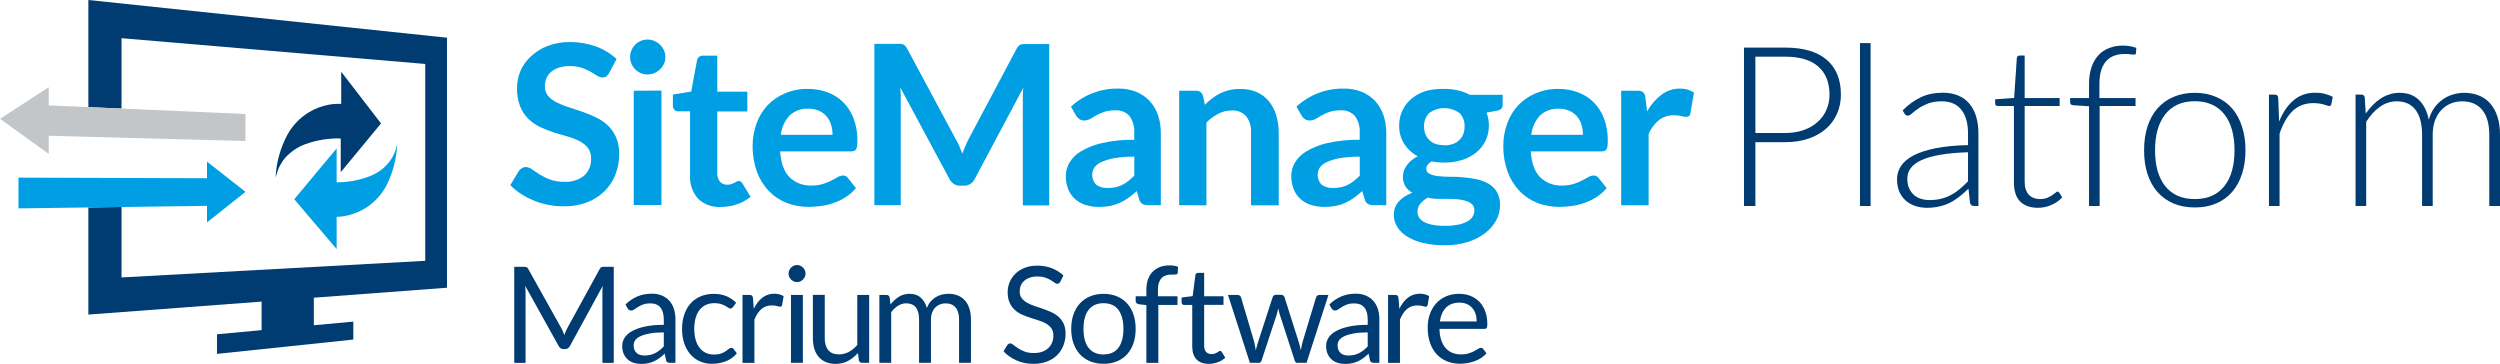 <svg width="632" height="92" viewBox="0 0 632 92" fill="none" xmlns="http://www.w3.org/2000/svg">
<path d="M443.762 35.946V52.078H440.88V12.03H451.194C455.885 12.03 459.418 13.058 461.792 15.115C464.184 17.172 465.38 20.106 465.38 23.917C465.38 25.672 465.051 27.285 464.391 28.757C463.751 30.229 462.818 31.502 461.594 32.578C460.369 33.634 458.881 34.465 457.129 35.069C455.377 35.653 453.399 35.946 451.194 35.946H443.762ZM443.762 33.625H451.194C452.965 33.625 454.548 33.38 455.942 32.889C457.336 32.399 458.514 31.719 459.474 30.851C460.454 29.983 461.198 28.965 461.707 27.795C462.234 26.606 462.498 25.314 462.498 23.917C462.498 20.842 461.547 18.474 459.644 16.813C457.76 15.153 454.943 14.323 451.194 14.323H443.762V33.625Z" fill="#003B71"/>
<path d="M472.883 10.898V52.078H470.199V10.898H472.883Z" fill="#003B71"/>
<path d="M499.068 52.078C498.503 52.078 498.155 51.814 498.023 51.286L497.627 47.691C496.855 48.446 496.082 49.126 495.31 49.729C494.556 50.333 493.765 50.843 492.936 51.258C492.107 51.673 491.212 51.984 490.252 52.192C489.291 52.418 488.236 52.531 487.087 52.531C486.126 52.531 485.193 52.39 484.289 52.107C483.385 51.824 482.584 51.39 481.887 50.805C481.19 50.22 480.625 49.474 480.191 48.569C479.777 47.644 479.57 46.541 479.57 45.257C479.57 44.069 479.909 42.965 480.587 41.946C481.265 40.927 482.32 40.04 483.752 39.286C485.203 38.531 487.058 37.927 489.319 37.474C491.599 37.021 494.33 36.757 497.514 36.682V33.738C497.514 31.134 496.949 29.134 495.819 27.738C494.707 26.323 493.049 25.615 490.845 25.615C489.489 25.615 488.33 25.804 487.369 26.181C486.427 26.559 485.626 26.974 484.967 27.427C484.308 27.88 483.771 28.295 483.356 28.672C482.942 29.049 482.593 29.238 482.311 29.238C481.934 29.238 481.651 29.068 481.463 28.729L480.983 27.908C482.452 26.436 483.997 25.323 485.617 24.568C487.237 23.813 489.074 23.436 491.128 23.436C492.635 23.436 493.953 23.681 495.084 24.172C496.214 24.644 497.147 25.332 497.881 26.238C498.635 27.125 499.2 28.21 499.577 29.493C499.954 30.757 500.142 32.172 500.142 33.738V52.078H499.068ZM487.765 50.578C488.857 50.578 489.856 50.465 490.76 50.239C491.683 49.993 492.531 49.663 493.304 49.248C494.095 48.814 494.829 48.305 495.508 47.72C496.186 47.135 496.855 46.503 497.514 45.824V38.493C494.839 38.569 492.531 38.776 490.591 39.116C488.669 39.437 487.077 39.88 485.815 40.446C484.571 41.012 483.648 41.691 483.045 42.484C482.461 43.257 482.169 44.144 482.169 45.144C482.169 46.088 482.32 46.908 482.622 47.606C482.942 48.286 483.356 48.852 483.865 49.305C484.374 49.739 484.967 50.059 485.645 50.267C486.324 50.474 487.03 50.578 487.765 50.578Z" fill="#003B71"/>
<path d="M515.166 52.531C513.264 52.531 511.775 52.003 510.701 50.946C509.646 49.89 509.119 48.258 509.119 46.05V26.804H505.078C504.871 26.804 504.701 26.747 504.569 26.634C504.437 26.521 504.371 26.361 504.371 26.153V25.106L509.175 24.766L509.854 14.691C509.872 14.521 509.938 14.37 510.051 14.238C510.183 14.106 510.353 14.04 510.56 14.04H511.832V24.795H520.677V26.804H511.832V45.908C511.832 46.682 511.926 47.352 512.114 47.918C512.322 48.465 512.595 48.918 512.934 49.276C513.292 49.635 513.706 49.899 514.177 50.069C514.648 50.239 515.157 50.324 515.703 50.324C516.381 50.324 516.965 50.229 517.455 50.041C517.945 49.833 518.369 49.616 518.727 49.39C519.085 49.144 519.377 48.927 519.603 48.739C519.829 48.531 520.008 48.427 520.14 48.427C520.291 48.427 520.441 48.522 520.592 48.71L521.327 49.899C520.611 50.691 519.697 51.333 518.586 51.824C517.493 52.295 516.353 52.531 515.166 52.531Z" fill="#003B71"/>
<path d="M528.106 52.078V26.861L524.15 26.606C523.603 26.568 523.33 26.332 523.33 25.898V24.795H528.106V21.228C528.106 19.625 528.313 18.219 528.728 17.011C529.142 15.785 529.726 14.766 530.48 13.955C531.233 13.143 532.137 12.54 533.192 12.143C534.266 11.728 535.444 11.521 536.725 11.521C537.309 11.521 537.893 11.577 538.477 11.69C539.08 11.785 539.607 11.926 540.059 12.115L539.975 13.417C539.956 13.681 539.777 13.813 539.438 13.813C539.212 13.813 538.901 13.785 538.505 13.728C538.128 13.672 537.657 13.643 537.092 13.643C536.169 13.643 535.312 13.785 534.521 14.068C533.748 14.332 533.079 14.766 532.514 15.37C531.949 15.974 531.506 16.766 531.186 17.747C530.885 18.709 530.734 19.898 530.734 21.313V24.795H539.862V26.804H530.79V52.078H528.106Z" fill="#003B71"/>
<path d="M554.854 23.464C556.87 23.464 558.669 23.813 560.251 24.512C561.853 25.191 563.2 26.163 564.292 27.427C565.385 28.691 566.214 30.219 566.779 32.012C567.363 33.785 567.655 35.776 567.655 37.984C567.655 40.191 567.363 42.182 566.779 43.956C566.214 45.729 565.385 47.248 564.292 48.512C563.2 49.776 561.853 50.748 560.251 51.427C558.669 52.107 556.87 52.446 554.854 52.446C552.838 52.446 551.03 52.107 549.428 51.427C547.846 50.748 546.499 49.776 545.387 48.512C544.294 47.248 543.456 45.729 542.872 43.956C542.307 42.182 542.024 40.191 542.024 37.984C542.024 35.776 542.307 33.785 542.872 32.012C543.456 30.219 544.294 28.691 545.387 27.427C546.499 26.163 547.846 25.191 549.428 24.512C551.03 23.813 552.838 23.464 554.854 23.464ZM554.854 50.324C556.531 50.324 557.991 50.041 559.234 49.474C560.496 48.89 561.542 48.059 562.371 46.984C563.219 45.908 563.85 44.616 564.264 43.106C564.679 41.578 564.886 39.87 564.886 37.984C564.886 36.116 564.679 34.417 564.264 32.889C563.85 31.361 563.219 30.059 562.371 28.983C561.542 27.889 560.496 27.049 559.234 26.464C557.991 25.88 556.531 25.587 554.854 25.587C553.177 25.587 551.708 25.88 550.446 26.464C549.202 27.049 548.157 27.889 547.309 28.983C546.48 30.059 545.849 31.361 545.415 32.889C545.001 34.417 544.794 36.116 544.794 37.984C544.794 39.87 545.001 41.578 545.415 43.106C545.849 44.616 546.48 45.908 547.309 46.984C548.157 48.059 549.202 48.89 550.446 49.474C551.708 50.041 553.177 50.324 554.854 50.324Z" fill="#003B71"/>
<path d="M573.591 52.078V23.917H575.003C575.324 23.917 575.55 23.983 575.682 24.115C575.832 24.247 575.917 24.474 575.936 24.795L576.162 30.738C577.066 28.455 578.272 26.672 579.779 25.389C581.286 24.087 583.142 23.436 585.346 23.436C586.194 23.436 586.976 23.53 587.692 23.719C588.408 23.889 589.086 24.144 589.726 24.483L589.359 26.351C589.303 26.653 589.114 26.804 588.794 26.804C588.681 26.804 588.521 26.766 588.314 26.691C588.106 26.615 587.843 26.53 587.522 26.436C587.221 26.342 586.844 26.257 586.392 26.181C585.94 26.106 585.422 26.068 584.838 26.068C582.709 26.068 580.957 26.729 579.581 28.049C578.225 29.37 577.123 31.276 576.275 33.767V52.078H573.591Z" fill="#003B71"/>
<path d="M595.489 52.078V23.917H596.959C597.448 23.917 597.731 24.153 597.806 24.625L598.061 28.7C598.607 27.927 599.191 27.219 599.813 26.578C600.434 25.936 601.094 25.389 601.791 24.936C602.507 24.464 603.26 24.106 604.052 23.861C604.862 23.596 605.709 23.464 606.595 23.464C608.648 23.464 610.287 24.068 611.512 25.276C612.737 26.464 613.565 28.125 613.999 30.257C614.338 29.087 614.809 28.078 615.412 27.229C616.033 26.38 616.74 25.681 617.531 25.134C618.322 24.568 619.18 24.153 620.103 23.889C621.045 23.606 622.006 23.464 622.985 23.464C624.379 23.464 625.632 23.7 626.744 24.172C627.855 24.625 628.797 25.304 629.57 26.21C630.361 27.115 630.964 28.229 631.378 29.549C631.793 30.87 632 32.38 632 34.078V52.078H629.287V34.078C629.287 31.323 628.693 29.229 627.507 27.795C626.32 26.342 624.624 25.615 622.42 25.615C621.44 25.615 620.498 25.795 619.594 26.153C618.709 26.512 617.917 27.049 617.22 27.766C616.542 28.465 615.996 29.342 615.581 30.398C615.186 31.455 614.988 32.682 614.988 34.078V52.078H612.303V34.078C612.303 31.342 611.757 29.247 610.664 27.795C609.572 26.342 607.98 25.615 605.888 25.615C604.362 25.615 602.949 26.078 601.65 27.002C600.35 27.908 599.191 29.172 598.174 30.795V52.078H595.489Z" fill="#003B71"/>
<path d="M153.978 18.466C153.82 18.816 153.571 19.116 153.258 19.337C152.956 19.517 152.608 19.604 152.257 19.588C151.802 19.561 151.362 19.408 150.987 19.147C150.517 18.857 149.987 18.536 149.327 18.145C148.613 17.742 147.862 17.406 147.086 17.143C146.116 16.835 145.102 16.686 144.085 16.703C143.157 16.686 142.232 16.815 141.344 17.083C140.613 17.3 139.933 17.661 139.343 18.145C138.819 18.582 138.407 19.139 138.143 19.768C137.873 20.426 137.74 21.131 137.753 21.842C137.724 22.711 138.008 23.561 138.553 24.237C139.145 24.92 139.87 25.476 140.684 25.87C141.65 26.353 142.654 26.759 143.685 27.082C144.805 27.443 145.965 27.823 147.136 28.224C148.313 28.627 149.465 29.099 150.587 29.637C151.683 30.148 152.695 30.823 153.588 31.64C154.489 32.492 155.213 33.513 155.719 34.646C156.291 36.011 156.564 37.484 156.519 38.964C156.535 40.735 156.216 42.492 155.579 44.144C154.964 45.722 154.023 47.153 152.818 48.342C151.547 49.572 150.039 50.53 148.386 51.157C146.466 51.867 144.43 52.206 142.384 52.159C141.098 52.157 139.815 52.03 138.553 51.778C137.314 51.533 136.102 51.171 134.932 50.696C133.8 50.236 132.715 49.669 131.691 49.003C130.718 48.367 129.816 47.628 129 46.799L131.201 43.162C131.409 42.898 131.663 42.674 131.951 42.501C132.25 42.314 132.599 42.22 132.951 42.23C133.507 42.259 134.039 42.462 134.472 42.811C135.012 43.192 135.662 43.623 136.402 44.094C137.23 44.61 138.108 45.04 139.023 45.376C140.185 45.787 141.412 45.984 142.644 45.957C144.442 46.07 146.219 45.525 147.646 44.424C148.252 43.867 148.725 43.181 149.031 42.416C149.338 41.652 149.469 40.828 149.417 40.006C149.456 39.065 149.173 38.139 148.616 37.381C148.036 36.667 147.31 36.086 146.486 35.678C145.527 35.187 144.522 34.794 143.485 34.506C142.354 34.185 141.214 33.834 140.054 33.504C138.884 33.121 137.739 32.669 136.622 32.151C135.515 31.638 134.501 30.944 133.621 30.098C132.702 29.198 131.98 28.116 131.501 26.922C130.924 25.425 130.652 23.827 130.701 22.223C130.703 20.732 131.006 19.256 131.591 17.885C132.202 16.509 133.091 15.274 134.202 14.258C135.414 13.121 136.833 12.23 138.383 11.633C140.189 10.941 142.111 10.601 144.045 10.631C146.309 10.61 148.558 10.993 150.687 11.763C152.611 12.451 154.374 13.525 155.869 14.919L153.978 18.466Z" fill="#009FE3"/>
<path d="M168.212 14.458C168.217 15.043 168.091 15.622 167.842 16.151C167.599 16.672 167.26 17.141 166.842 17.534C166.431 17.933 165.949 18.253 165.421 18.476C164.867 18.71 164.272 18.829 163.671 18.826C163.086 18.828 162.507 18.709 161.97 18.476C161.45 18.255 160.978 17.935 160.58 17.534C160.182 17.137 159.863 16.668 159.64 16.151C159.401 15.619 159.282 15.041 159.289 14.458C159.288 13.856 159.407 13.26 159.64 12.705C159.862 12.18 160.181 11.701 160.58 11.292C160.977 10.89 161.45 10.57 161.97 10.351C162.507 10.118 163.086 9.998 163.671 10C164.272 9.998 164.867 10.117 165.421 10.351C165.949 10.574 166.431 10.893 166.842 11.292C167.265 11.693 167.605 12.173 167.842 12.705C168.091 13.256 168.217 13.854 168.212 14.458V14.458ZM167.212 22.894V51.828H160.21V22.934L167.212 22.894Z" fill="#009FE3"/>
<path d="M182.217 52.319C181.16 52.386 180.101 52.232 179.107 51.867C178.113 51.501 177.206 50.931 176.445 50.195C175.031 48.575 174.312 46.462 174.444 44.314V28.144H171.513C171.33 28.152 171.147 28.123 170.975 28.06C170.804 27.996 170.646 27.899 170.513 27.773C170.369 27.63 170.258 27.457 170.187 27.267C170.116 27.077 170.087 26.873 170.103 26.671V23.906L174.744 23.144L176.205 15.25C176.262 14.904 176.448 14.593 176.725 14.378C177.015 14.167 177.367 14.057 177.725 14.068H181.326V23.174H188.929V28.184H181.326V43.813C181.283 44.578 181.526 45.331 182.006 45.927C182.231 46.179 182.51 46.379 182.821 46.511C183.133 46.642 183.469 46.703 183.807 46.688C184.173 46.698 184.538 46.647 184.887 46.538C185.148 46.448 185.402 46.341 185.648 46.217C185.868 46.107 186.058 45.997 186.228 45.897C186.381 45.801 186.558 45.75 186.738 45.746C186.92 45.738 187.1 45.791 187.248 45.897C187.407 46.032 187.548 46.187 187.668 46.358L189.749 49.744C188.717 50.597 187.532 51.247 186.258 51.657C184.955 52.096 183.591 52.319 182.217 52.319Z" fill="#009FE3"/>
<path d="M204.223 22.473C205.93 22.456 207.625 22.752 209.225 23.345C210.728 23.895 212.094 24.767 213.226 25.9C214.369 27.075 215.251 28.478 215.817 30.017C216.464 31.802 216.78 33.69 216.747 35.588C216.754 36.026 216.731 36.465 216.677 36.9C216.648 37.188 216.563 37.467 216.427 37.722C216.315 37.912 216.142 38.06 215.937 38.142C215.684 38.234 215.416 38.279 215.147 38.273H197.221C197.431 41.278 198.221 43.422 199.612 44.815C200.343 45.52 201.209 46.068 202.158 46.427C203.108 46.785 204.12 46.946 205.134 46.899C206.118 46.919 207.1 46.787 208.045 46.508C208.782 46.279 209.498 45.987 210.185 45.636C210.796 45.316 211.326 45.025 211.786 44.765C212.191 44.52 212.653 44.386 213.126 44.374C213.38 44.37 213.631 44.428 213.856 44.544C214.069 44.66 214.251 44.825 214.387 45.025L216.387 47.56C215.642 48.443 214.768 49.21 213.796 49.834C212.856 50.437 211.849 50.928 210.796 51.297C209.764 51.662 208.698 51.921 207.614 52.068C206.574 52.217 205.525 52.294 204.473 52.299C202.56 52.318 200.66 51.978 198.872 51.297C197.17 50.636 195.634 49.61 194.37 48.291C193.044 46.902 192.021 45.25 191.369 43.442C190.599 41.294 190.226 39.022 190.269 36.74C190.27 34.838 190.609 32.952 191.269 31.169C191.87 29.486 192.806 27.942 194.02 26.631C195.251 25.337 196.736 24.314 198.381 23.625C200.227 22.836 202.217 22.444 204.223 22.473ZM204.363 27.483C203.495 27.432 202.625 27.558 201.806 27.854C200.987 28.151 200.238 28.61 199.602 29.206C198.362 30.552 197.59 32.263 197.401 34.085H210.465C210.472 33.219 210.348 32.358 210.095 31.53C209.869 30.758 209.484 30.041 208.965 29.426C208.44 28.817 207.788 28.331 207.054 28.003C206.203 27.634 205.281 27.456 204.353 27.483H204.363Z" fill="#009FE3"/>
<path d="M242.466 36.82C242.736 37.471 243.006 38.122 243.266 38.824C243.526 38.142 243.796 37.481 244.086 36.82C244.377 36.159 244.667 35.528 244.987 34.926L256.991 12.334C257.114 12.088 257.269 11.86 257.451 11.653C257.601 11.491 257.786 11.364 257.991 11.282C258.204 11.208 258.426 11.161 258.651 11.142C258.891 11.142 259.191 11.142 259.521 11.142H265.243V51.928H258.571V25.529C258.571 25.038 258.571 24.527 258.571 23.926C258.571 23.325 258.641 22.754 258.701 22.153L246.397 45.276C246.143 45.772 245.764 46.194 245.297 46.498C244.824 46.796 244.275 46.95 243.716 46.939H242.716C242.157 46.95 241.608 46.796 241.136 46.498C240.671 46.191 240.292 45.77 240.035 45.276L227.561 22.062C227.641 22.684 227.691 23.285 227.711 23.886C227.731 24.487 227.711 25.028 227.711 25.539V51.878H221.039V11.082H226.751C227.091 11.082 227.381 11.082 227.621 11.082C227.846 11.101 228.068 11.148 228.281 11.222C228.488 11.307 228.676 11.433 228.832 11.593C229.026 11.794 229.188 12.024 229.312 12.274L241.476 34.926C241.847 35.535 242.178 36.167 242.466 36.82V36.82Z" fill="#009FE3"/>
<path d="M293.503 51.868H290.382C289.849 51.894 289.317 51.791 288.831 51.567C288.618 51.434 288.433 51.259 288.289 51.052C288.144 50.846 288.043 50.612 287.991 50.365L287.371 48.311C286.688 48.93 285.97 49.509 285.22 50.045C284.538 50.536 283.807 50.956 283.04 51.297C282.274 51.64 281.472 51.896 280.649 52.058C279.719 52.235 278.774 52.319 277.828 52.309C276.682 52.322 275.541 52.157 274.447 51.818C273.465 51.517 272.558 51.012 271.786 50.335C271.031 49.655 270.439 48.812 270.055 47.87C269.624 46.781 269.413 45.616 269.435 44.444C269.447 43.31 269.743 42.198 270.295 41.208C270.988 40.018 271.973 39.025 273.156 38.323C274.805 37.331 276.602 36.611 278.478 36.189C281.184 35.57 283.956 35.284 286.731 35.337V33.634C286.852 32.089 286.419 30.551 285.51 29.296C285.059 28.811 284.504 28.433 283.888 28.191C283.272 27.948 282.61 27.846 281.949 27.893C280.994 27.869 280.041 28.001 279.128 28.284C278.433 28.513 277.763 28.812 277.128 29.176C276.578 29.506 276.057 29.797 275.597 30.067C275.122 30.328 274.588 30.463 274.047 30.458C273.614 30.469 273.189 30.339 272.836 30.087C272.501 29.85 272.221 29.542 272.016 29.186L270.746 26.962C274.007 23.942 278.309 22.304 282.749 22.393C284.297 22.368 285.834 22.65 287.271 23.225C288.545 23.744 289.692 24.533 290.632 25.539C291.571 26.558 292.286 27.763 292.733 29.076C293.226 30.527 293.469 32.051 293.453 33.584V51.868H293.503ZM279.989 47.52C280.66 47.529 281.331 47.465 281.989 47.33C282.578 47.206 283.149 47.011 283.69 46.748C284.24 46.468 284.759 46.133 285.24 45.747C285.773 45.334 286.278 44.885 286.751 44.404V39.605C285.049 39.581 283.348 39.708 281.669 39.986C280.538 40.18 279.435 40.516 278.388 40.988C277.687 41.285 277.079 41.766 276.628 42.38C276.206 43.064 276.032 43.872 276.134 44.669C276.236 45.466 276.608 46.203 277.188 46.758C278.019 47.299 278.998 47.566 279.989 47.52V47.52Z" fill="#009FE3"/>
<path d="M298.094 51.868V22.934H302.345C302.742 22.905 303.137 23.016 303.461 23.249C303.784 23.481 304.016 23.82 304.116 24.206L304.596 26.491C305.168 25.901 305.783 25.355 306.436 24.858C307.082 24.369 307.772 23.943 308.497 23.585C309.236 23.221 310.015 22.945 310.818 22.764C311.705 22.569 312.611 22.475 313.519 22.483C314.959 22.459 316.389 22.732 317.72 23.285C318.88 23.795 319.907 24.566 320.721 25.539C321.568 26.557 322.2 27.736 322.582 29.005C323.037 30.457 323.267 31.971 323.262 33.494V51.908H316.26V33.494C316.35 32.023 315.917 30.568 315.039 29.386C314.576 28.882 314.006 28.49 313.37 28.238C312.734 27.987 312.05 27.883 311.368 27.933C310.191 27.925 309.03 28.208 307.987 28.755C306.877 29.335 305.864 30.085 304.986 30.979V51.908L298.094 51.868Z" fill="#009FE3"/>
<path d="M350.501 51.868H347.38C346.847 51.894 346.315 51.791 345.829 51.567C345.616 51.434 345.431 51.259 345.287 51.052C345.143 50.846 345.041 50.612 344.989 50.365L344.369 48.311C343.686 48.93 342.968 49.509 342.218 50.045C341.536 50.536 340.806 50.956 340.038 51.297C339.272 51.64 338.47 51.896 337.647 52.058C336.717 52.235 335.772 52.319 334.826 52.309C333.68 52.322 332.54 52.157 331.445 51.818C330.463 51.517 329.557 51.012 328.784 50.335C328.029 49.655 327.437 48.812 327.053 47.87C326.622 46.781 326.411 45.616 326.433 44.444C326.445 43.31 326.741 42.198 327.294 41.208C327.987 40.018 328.971 39.025 330.154 38.323C331.803 37.331 333.6 36.611 335.476 36.189C338.182 35.57 340.954 35.284 343.729 35.337V33.634C343.85 32.089 343.417 30.551 342.508 29.296C342.057 28.811 341.503 28.433 340.886 28.191C340.27 27.948 339.608 27.846 338.947 27.893C337.992 27.869 337.039 28.001 336.126 28.284C335.431 28.513 334.761 28.812 334.126 29.176C333.576 29.506 333.055 29.797 332.595 30.067C332.12 30.328 331.587 30.463 331.045 30.458C330.612 30.469 330.187 30.339 329.834 30.087C329.499 29.85 329.219 29.542 329.014 29.186L327.744 26.962C331.005 23.942 335.307 22.304 339.748 22.393C341.295 22.368 342.832 22.65 344.269 23.225C345.543 23.744 346.69 24.533 347.63 25.539C348.569 26.558 349.284 27.763 349.731 29.076C350.224 30.527 350.467 32.051 350.451 33.584V51.868H350.501ZM336.987 47.52C337.658 47.529 338.329 47.465 338.987 47.33C339.576 47.206 340.147 47.011 340.688 46.748C341.238 46.468 341.757 46.133 342.238 45.747C342.771 45.334 343.276 44.885 343.749 44.404V39.605C342.047 39.581 340.346 39.708 338.667 39.986C337.536 40.18 336.433 40.516 335.386 40.988C334.685 41.285 334.077 41.766 333.626 42.38C333.204 43.064 333.03 43.872 333.132 44.669C333.234 45.466 333.606 46.203 334.186 46.758C335.016 47.3 335.996 47.567 336.987 47.52V47.52Z" fill="#009FE3"/>
<path d="M365.085 22.473C366.259 22.468 367.43 22.596 368.576 22.854C369.622 23.084 370.632 23.459 371.577 23.966H379.879V26.481C379.901 26.846 379.779 27.206 379.539 27.483C379.217 27.767 378.816 27.945 378.389 27.994L375.798 28.474C375.989 28.978 376.137 29.498 376.238 30.027C376.34 30.596 376.391 31.173 376.388 31.75C376.407 33.092 376.112 34.42 375.528 35.628C374.964 36.77 374.158 37.775 373.167 38.573C372.101 39.416 370.886 40.051 369.586 40.447C368.132 40.898 366.617 41.121 365.095 41.108C364.027 41.112 362.961 41.008 361.914 40.797C361.013 41.348 360.563 41.959 360.563 42.641C360.553 42.911 360.624 43.179 360.767 43.409C360.909 43.639 361.117 43.822 361.363 43.933C362.029 44.245 362.743 44.441 363.474 44.514C364.47 44.634 365.472 44.691 366.475 44.684C367.585 44.684 368.716 44.684 369.886 44.825C371.032 44.916 372.172 45.08 373.297 45.316C374.351 45.526 375.365 45.905 376.298 46.438C377.167 46.942 377.893 47.659 378.409 48.522C378.983 49.551 379.26 50.72 379.209 51.898C379.204 53.202 378.881 54.484 378.269 55.635C377.596 56.891 376.665 57.991 375.538 58.861C374.222 59.87 372.739 60.64 371.157 61.135C369.244 61.735 367.248 62.026 365.245 61.997C363.322 62.029 361.403 61.816 359.533 61.366C358.116 61.023 356.765 60.451 355.532 59.672C354.558 59.056 353.742 58.218 353.151 57.228C352.636 56.357 352.364 55.364 352.361 54.352C352.323 53.097 352.767 51.875 353.601 50.936C354.552 49.937 355.728 49.181 357.032 48.732C356.336 48.356 355.745 47.812 355.311 47.149C354.85 46.376 354.624 45.484 354.661 44.584C354.667 44.127 354.745 43.675 354.891 43.242C355.054 42.753 355.287 42.291 355.582 41.869C355.914 41.392 356.307 40.961 356.752 40.587C357.26 40.16 357.817 39.797 358.412 39.505C357.011 38.767 355.822 37.68 354.961 36.349C354.104 34.961 353.669 33.352 353.711 31.72C353.692 30.378 353.987 29.051 354.571 27.843C355.137 26.677 355.953 25.65 356.962 24.838C358.042 23.987 359.274 23.351 360.593 22.964C362.061 22.597 363.572 22.432 365.085 22.473V22.473ZM372.717 53.13C372.736 52.611 372.553 52.104 372.207 51.718C371.823 51.326 371.349 51.034 370.826 50.866C370.176 50.65 369.506 50.499 368.826 50.415C368.003 50.316 367.174 50.269 366.345 50.275H363.644C362.738 50.28 361.835 50.175 360.953 49.964C360.226 50.346 359.58 50.867 359.053 51.497C358.587 52.061 358.333 52.77 358.332 53.501C358.331 54.001 358.463 54.491 358.713 54.924C359.008 55.405 359.426 55.799 359.923 56.066C360.595 56.429 361.321 56.683 362.074 56.817C363.142 57.014 364.228 57.105 365.315 57.088C366.439 57.103 367.562 57.003 368.666 56.787C369.478 56.632 370.26 56.351 370.987 55.956C371.536 55.66 371.998 55.224 372.327 54.693C372.602 54.202 372.737 53.644 372.717 53.08V53.13ZM365.085 36.74C365.849 36.753 366.611 36.635 367.335 36.389C367.932 36.175 368.475 35.833 368.926 35.387C369.366 34.97 369.708 34.46 369.926 33.894C370.143 33.28 370.252 32.633 370.246 31.981C370.278 31.357 370.181 30.733 369.961 30.149C369.74 29.564 369.402 29.032 368.966 28.585C367.85 27.77 366.505 27.331 365.125 27.331C363.744 27.331 362.399 27.77 361.283 28.585C360.849 29.033 360.511 29.565 360.291 30.15C360.071 30.734 359.973 31.357 360.003 31.981C359.999 32.626 360.108 33.267 360.323 33.874C360.539 34.448 360.88 34.965 361.323 35.387C361.776 35.836 362.323 36.178 362.924 36.389C363.623 36.606 364.353 36.708 365.085 36.69V36.74Z" fill="#009FE3"/>
<path d="M393.925 22.473C395.631 22.456 397.326 22.752 398.926 23.345C400.43 23.895 401.795 24.767 402.928 25.9C404.07 27.075 404.953 28.478 405.519 30.017C406.166 31.802 406.481 33.69 406.449 35.588C406.456 36.026 406.432 36.465 406.379 36.9C406.35 37.188 406.265 37.467 406.129 37.722C406.016 37.912 405.844 38.06 405.639 38.142C405.385 38.234 405.117 38.278 404.848 38.273H386.973C387.183 41.278 387.973 43.422 389.363 44.815C390.094 45.52 390.96 46.068 391.91 46.427C392.859 46.785 393.872 46.946 394.885 46.899C395.87 46.919 396.852 46.787 397.796 46.508C398.533 46.279 399.249 45.987 399.937 45.636L401.547 44.765C401.952 44.519 402.414 44.384 402.888 44.374C403.142 44.368 403.393 44.427 403.618 44.544C403.832 44.662 404.016 44.827 404.158 45.025L406.159 47.56C405.413 48.443 404.54 49.21 403.568 49.834C402.628 50.437 401.621 50.928 400.567 51.297C399.536 51.662 398.47 51.921 397.386 52.068C396.345 52.218 395.296 52.295 394.245 52.299C392.332 52.318 390.432 51.978 388.643 51.297C386.942 50.636 385.405 49.61 384.142 48.291C382.815 46.902 381.793 45.251 381.141 43.442C380.371 41.294 379.998 39.022 380.04 36.74C380.041 34.838 380.38 32.952 381.041 31.169C381.641 29.486 382.577 27.942 383.792 26.631C385.022 25.338 386.507 24.314 388.153 23.625C389.976 22.843 391.942 22.451 393.925 22.473V22.473ZM394.065 27.483C393.196 27.432 392.326 27.558 391.507 27.855C390.689 28.151 389.939 28.61 389.303 29.206C388.067 30.554 387.296 32.264 387.103 34.085H400.167C400.174 33.219 400.049 32.358 399.797 31.53C399.571 30.758 399.186 30.041 398.666 29.426C398.14 28.815 397.484 28.329 396.746 28.004C395.901 27.636 394.986 27.458 394.065 27.483Z" fill="#009FE3"/>
<path d="M409.83 51.868V22.934H413.911C414.439 22.88 414.968 23.019 415.402 23.325C415.735 23.7 415.932 24.176 415.962 24.677L416.382 28.174C417.29 26.53 418.526 25.091 420.013 23.946C421.358 22.928 423 22.382 424.685 22.393C425.944 22.351 427.184 22.701 428.236 23.395L427.336 28.615C427.31 28.894 427.178 29.153 426.966 29.336C426.741 29.486 426.475 29.56 426.205 29.546C425.815 29.527 425.429 29.46 425.055 29.346C424.419 29.198 423.767 29.131 423.114 29.146C421.774 29.111 420.461 29.535 419.393 30.348C418.256 31.294 417.358 32.495 416.772 33.854V51.888H409.83V51.868Z" fill="#009FE3"/>
<path d="M113 72.735V9.528H112.98L22.337 0V27.082L30.721 27.447V9.656L107.499 16.17V65.935L30.721 70.136V52.325L22.337 52.444V79.525L66.133 76.244V83.459L54.855 84.507V89.459L89.319 85.841V81.304L79.336 82.224V75.255L113 72.735Z" fill="#003B71"/>
<path d="M52.329 40.86V45.06L30.722 44.991L22.338 44.962L4.672 44.902V52.681L22.338 52.444L30.722 52.325L52.329 52.038V56.229L62.056 48.5L52.329 40.86Z" fill="#009FE3"/>
<path d="M12.324 22.041L0 30.037L12.324 38.903V34.317L22.337 34.584L30.721 34.811L62.055 35.651V28.821L30.721 27.448L22.337 27.082L12.324 26.647V22.041Z" fill="#C2C6C9"/>
<path d="M100.39 36.61C100.321 36.61 100.242 37.203 99.955 38.053C99.568 39.198 98.976 40.263 98.207 41.196C97.013 42.61 95.495 43.715 93.783 44.418C91.025 45.53 88.077 46.097 85.103 46.088V37.519L74.389 50.368L85.103 62.96V54.816H85.271C86.248 54.777 87.218 54.635 88.164 54.391C89.91 53.952 91.562 53.202 93.043 52.177C95.028 50.771 96.65 48.91 97.773 46.751C99.332 43.6 100.227 40.161 100.4 36.649" fill="#009FE3"/>
<path d="M86.258 18.107V26.261H86.1C85.108 26.218 84.114 26.288 83.138 26.469C81.314 26.8 79.569 27.47 77.993 28.445C75.804 29.796 73.993 31.68 72.729 33.921C70.91 37.271 69.864 40.986 69.668 44.793C69.757 44.793 69.836 44.151 70.181 43.222C70.617 41.976 71.288 40.825 72.156 39.832C73.514 38.339 75.206 37.191 77.094 36.481C79.989 35.42 83.058 34.917 86.139 34.998V43.528L96.321 31.203L86.258 18.137" fill="#003B71"/>
<path d="M142.307 83.798C142.422 84.097 142.537 84.403 142.653 84.702C142.768 84.383 142.883 84.084 143.004 83.798C143.126 83.513 143.268 83.221 143.424 82.928L151.611 67.999C151.76 67.741 151.908 67.585 152.064 67.523C152.22 67.469 152.45 67.442 152.741 67.442H155.156V91.728H152.287V73.884C152.287 73.646 152.287 73.395 152.308 73.123C152.328 72.851 152.335 72.572 152.362 72.294L144.073 87.481C143.789 87.991 143.397 88.242 142.889 88.242H142.416C141.908 88.242 141.516 87.991 141.232 87.481L132.761 72.246C132.794 72.538 132.821 72.831 132.835 73.109C132.849 73.388 132.862 73.653 132.862 73.891V91.735H130V67.449H132.415C132.706 67.449 132.93 67.476 133.092 67.53C133.248 67.585 133.403 67.748 133.545 68.006L141.901 82.956C142.057 83.228 142.199 83.513 142.314 83.812L142.307 83.798Z" fill="#003B71"/>
<path d="M170.765 91.721H169.432C169.141 91.721 168.904 91.674 168.722 91.585C168.539 91.497 168.424 91.3 168.37 91.008L168.032 89.418C167.578 89.825 167.145 90.186 166.712 90.512C166.286 90.831 165.833 91.103 165.359 91.327C164.885 91.551 164.385 91.715 163.85 91.83C163.316 91.945 162.72 92 162.071 92C161.421 92 160.785 91.905 160.203 91.721C159.621 91.538 159.121 91.252 158.695 90.879C158.268 90.505 157.93 90.029 157.673 89.458C157.423 88.888 157.294 88.208 157.294 87.427C157.294 86.747 157.477 86.095 157.849 85.463C158.221 84.831 158.816 84.274 159.649 83.784C160.474 83.295 161.557 82.894 162.896 82.588C164.236 82.276 165.873 82.119 167.808 82.119V80.774C167.808 79.435 167.524 78.416 166.956 77.73C166.388 77.043 165.549 76.697 164.432 76.697C163.701 76.697 163.086 76.792 162.585 76.975C162.084 77.159 161.651 77.37 161.286 77.6C160.921 77.832 160.603 78.042 160.339 78.226C160.075 78.409 159.811 78.504 159.554 78.504C159.351 78.504 159.175 78.45 159.019 78.341C158.87 78.233 158.749 78.103 158.654 77.94L158.113 76.975C159.06 76.058 160.075 75.379 161.164 74.923C162.253 74.475 163.465 74.244 164.791 74.244C165.745 74.244 166.597 74.4 167.342 74.719C168.086 75.039 168.708 75.474 169.216 76.044C169.723 76.608 170.102 77.295 170.366 78.097C170.63 78.898 170.752 79.782 170.752 80.74V91.721H170.765ZM162.971 89.873C163.498 89.873 163.986 89.819 164.419 89.71C164.858 89.601 165.271 89.452 165.657 89.255C166.042 89.058 166.415 88.82 166.773 88.534C167.125 88.249 167.47 87.93 167.808 87.569V84.029C166.428 84.029 165.251 84.117 164.283 84.294C163.316 84.471 162.531 84.702 161.922 84.987C161.313 85.272 160.873 85.606 160.596 85.993C160.318 86.38 160.183 86.808 160.183 87.291C160.183 87.773 160.257 88.14 160.4 88.466C160.548 88.799 160.745 89.064 160.988 89.275C161.239 89.486 161.529 89.642 161.868 89.737C162.206 89.832 162.571 89.88 162.964 89.88L162.971 89.873Z" fill="#003B71"/>
<path d="M185.299 77.608C185.211 77.73 185.116 77.825 185.028 77.893C184.94 77.961 184.811 77.995 184.642 77.995C184.473 77.995 184.291 77.927 184.094 77.784C183.898 77.642 183.648 77.485 183.343 77.315C183.039 77.145 182.673 76.989 182.24 76.847C181.807 76.704 181.273 76.636 180.644 76.636C179.811 76.636 179.074 76.785 178.431 77.084C177.788 77.383 177.254 77.818 176.821 78.382C176.388 78.946 176.063 79.633 175.84 80.434C175.623 81.236 175.508 82.133 175.508 83.132C175.508 84.131 175.623 85.096 175.86 85.905C176.097 86.713 176.428 87.393 176.855 87.936C177.281 88.487 177.802 88.901 178.418 89.194C179.033 89.486 179.717 89.629 180.481 89.629C181.246 89.629 181.814 89.54 182.288 89.364C182.761 89.187 183.154 88.997 183.472 88.779C183.783 88.562 184.047 88.371 184.25 88.195C184.453 88.018 184.656 87.93 184.859 87.93C185.116 87.93 185.312 88.025 185.434 88.215L186.28 89.316C185.535 90.233 184.609 90.899 183.492 91.327C182.376 91.749 181.205 91.966 179.967 91.966C178.898 91.966 177.903 91.769 176.99 91.375C176.07 90.981 175.278 90.403 174.602 89.656C173.925 88.901 173.397 87.984 173.005 86.883C172.612 85.782 172.423 84.539 172.423 83.139C172.423 81.862 172.599 80.679 172.957 79.599C173.309 78.511 173.83 77.58 174.507 76.792C175.19 76.004 176.029 75.392 177.031 74.951C178.032 74.509 179.182 74.291 180.474 74.291C181.665 74.291 182.728 74.489 183.648 74.876C184.568 75.263 185.387 75.814 186.097 76.527L185.305 77.614L185.299 77.608Z" fill="#003B71"/>
<path d="M187.708 91.721V74.556H189.427C189.751 74.556 189.975 74.617 190.103 74.74C190.225 74.862 190.313 75.079 190.354 75.385L190.557 78.063C191.138 76.867 191.862 75.929 192.722 75.256C193.581 74.584 194.589 74.251 195.753 74.251C196.226 74.251 196.653 74.305 197.038 74.414C197.417 74.522 197.776 74.672 198.101 74.862L197.715 77.118C197.634 77.403 197.465 77.539 197.194 77.539C197.038 77.539 196.795 77.485 196.47 77.376C196.145 77.268 195.685 77.213 195.103 77.213C194.055 77.213 193.182 77.519 192.478 78.131C191.774 78.742 191.186 79.626 190.712 80.794V91.728H187.708V91.721Z" fill="#003B71"/>
<path d="M203.642 69.168C203.642 69.46 203.581 69.739 203.466 69.99C203.351 70.241 203.189 70.472 202.993 70.669C202.796 70.867 202.566 71.023 202.309 71.138C202.052 71.254 201.775 71.308 201.484 71.308C201.193 71.308 200.915 71.254 200.665 71.138C200.415 71.023 200.185 70.867 199.989 70.669C199.792 70.472 199.637 70.248 199.522 69.99C199.407 69.732 199.353 69.46 199.353 69.168C199.353 68.876 199.407 68.597 199.522 68.332C199.637 68.067 199.792 67.836 199.989 67.639C200.185 67.442 200.408 67.285 200.665 67.17C200.922 67.054 201.193 67 201.484 67C201.775 67 202.052 67.054 202.309 67.17C202.566 67.285 202.796 67.442 202.993 67.639C203.189 67.836 203.345 68.067 203.466 68.332C203.581 68.597 203.642 68.876 203.642 69.168ZM202.966 74.556V91.721H199.961V74.556H202.966Z" fill="#003B71"/>
<path d="M208.499 74.557V85.504C208.499 86.802 208.797 87.808 209.392 88.521C209.988 89.234 210.888 89.588 212.092 89.588C212.972 89.588 213.797 89.377 214.575 88.963C215.353 88.548 216.064 87.964 216.72 87.216V74.557H219.724V91.722H217.938C217.512 91.722 217.241 91.511 217.126 91.096L216.889 89.248C216.145 90.07 215.313 90.736 214.392 91.239C213.472 91.742 212.41 91.993 211.219 91.993C210.285 91.993 209.46 91.837 208.75 91.525C208.032 91.212 207.437 90.777 206.95 90.213C206.469 89.649 206.104 88.963 205.86 88.161C205.617 87.359 205.495 86.469 205.495 85.497V74.55H208.499V74.557Z" fill="#003B71"/>
<path d="M222.302 91.721V74.556H224.088C224.514 74.556 224.785 74.767 224.9 75.182L225.116 76.942C225.746 76.16 226.449 75.521 227.234 75.025C228.019 74.529 228.926 74.278 229.961 74.278C231.118 74.278 232.058 74.597 232.769 75.243C233.479 75.888 234 76.758 234.311 77.852C234.548 77.234 234.859 76.697 235.245 76.242C235.631 75.793 236.071 75.419 236.551 75.12C237.031 74.828 237.552 74.611 238.094 74.475C238.642 74.339 239.19 74.271 239.758 74.271C240.658 74.271 241.456 74.414 242.16 74.706C242.864 74.991 243.459 75.413 243.946 75.97C244.433 76.52 244.812 77.207 245.069 78.015C245.327 78.824 245.455 79.748 245.455 80.788V91.721H242.451V80.788C242.451 79.442 242.16 78.423 241.571 77.73C240.983 77.037 240.137 76.69 239.021 76.69C238.527 76.69 238.053 76.778 237.613 76.955C237.167 77.132 236.774 77.39 236.443 77.723C236.104 78.063 235.84 78.491 235.644 79.001C235.448 79.517 235.347 80.108 235.347 80.788V91.721H232.342V80.788C232.342 79.408 232.065 78.382 231.517 77.703C230.969 77.023 230.164 76.683 229.102 76.683C228.357 76.683 227.667 76.887 227.038 77.288C226.402 77.689 225.82 78.233 225.292 78.926V91.721H222.288H222.302Z" fill="#003B71"/>
<path d="M268.033 71.234C267.932 71.403 267.824 71.532 267.715 71.614C267.6 71.695 267.458 71.743 267.276 71.743C267.086 71.743 266.863 71.648 266.606 71.458C266.356 71.267 266.031 71.057 265.645 70.819C265.259 70.588 264.793 70.377 264.245 70.18C263.696 69.99 263.04 69.895 262.262 69.895C261.531 69.895 260.882 69.997 260.32 70.194C259.759 70.391 259.285 70.663 258.913 70.996C258.534 71.335 258.25 71.73 258.06 72.192C257.871 72.647 257.776 73.143 257.776 73.673C257.776 74.353 257.945 74.916 258.277 75.358C258.608 75.8 259.048 76.187 259.596 76.5C260.144 76.819 260.76 77.091 261.45 77.322C262.14 77.553 262.851 77.791 263.575 78.042C264.299 78.294 265.009 78.572 265.699 78.878C266.389 79.191 267.012 79.578 267.553 80.054C268.101 80.529 268.541 81.107 268.872 81.8C269.204 82.493 269.373 83.336 269.373 84.342C269.373 85.402 269.19 86.401 268.832 87.332C268.473 88.263 267.946 89.071 267.255 89.764C266.565 90.457 265.713 90.994 264.705 91.388C263.696 91.782 262.553 91.98 261.267 91.98C259.704 91.98 258.277 91.694 256.991 91.123C255.706 90.553 254.603 89.785 253.689 88.813L254.637 87.257C254.725 87.135 254.833 87.026 254.968 86.944C255.097 86.863 255.239 86.815 255.401 86.815C255.638 86.815 255.909 86.944 256.213 87.196C256.518 87.447 256.897 87.733 257.35 88.031C257.803 88.337 258.358 88.616 259.001 88.867C259.65 89.119 260.435 89.248 261.369 89.248C262.147 89.248 262.837 89.139 263.446 88.928C264.055 88.711 264.569 88.412 264.989 88.025C265.408 87.637 265.733 87.168 265.956 86.625C266.18 86.081 266.295 85.477 266.295 84.811C266.295 84.077 266.125 83.472 265.794 83.003C265.462 82.534 265.029 82.14 264.488 81.827C263.947 81.515 263.331 81.243 262.641 81.025C261.951 80.808 261.24 80.577 260.516 80.346C259.792 80.115 259.082 79.843 258.392 79.544C257.702 79.238 257.086 78.844 256.545 78.355C256.003 77.873 255.57 77.261 255.239 76.534C254.907 75.807 254.738 74.903 254.738 73.829C254.738 72.973 254.907 72.137 255.239 71.335C255.57 70.534 256.051 69.82 256.68 69.202C257.309 68.583 258.087 68.08 259.014 67.713C259.941 67.34 261.01 67.156 262.215 67.156C263.568 67.156 264.799 67.374 265.909 67.802C267.025 68.23 267.993 68.855 268.832 69.664L268.04 71.22L268.033 71.234Z" fill="#003B71"/>
<path d="M278.968 74.284C280.213 74.284 281.343 74.495 282.351 74.91C283.36 75.331 284.212 75.922 284.916 76.69C285.619 77.458 286.161 78.389 286.533 79.476C286.912 80.563 287.094 81.787 287.094 83.132C287.094 84.477 286.905 85.707 286.533 86.795C286.154 87.882 285.613 88.806 284.916 89.574C284.212 90.342 283.36 90.933 282.351 91.347C281.343 91.762 280.213 91.966 278.968 91.966C277.723 91.966 276.593 91.762 275.585 91.347C274.577 90.933 273.718 90.342 273.014 89.574C272.304 88.806 271.763 87.882 271.377 86.795C270.991 85.707 270.802 84.491 270.802 83.132C270.802 81.773 270.991 80.57 271.377 79.476C271.763 78.389 272.304 77.458 273.014 76.69C273.725 75.922 274.584 75.331 275.585 74.91C276.593 74.495 277.723 74.284 278.968 74.284ZM278.968 89.601C280.653 89.601 281.918 89.03 282.751 87.895C283.583 86.761 284.002 85.177 284.002 83.139C284.002 81.1 283.583 79.503 282.751 78.362C281.918 77.22 280.66 76.649 278.968 76.649C278.116 76.649 277.372 76.799 276.742 77.091C276.113 77.383 275.585 77.811 275.166 78.362C274.746 78.912 274.428 79.598 274.219 80.407C274.009 81.216 273.907 82.126 273.907 83.145C273.907 84.165 274.009 85.069 274.219 85.877C274.428 86.679 274.74 87.352 275.166 87.902C275.585 88.453 276.113 88.874 276.742 89.166C277.372 89.458 278.116 89.608 278.968 89.608V89.601Z" fill="#003B71"/>
<path d="M289.801 91.722V77.132L287.913 76.914C287.677 76.86 287.48 76.772 287.332 76.649C287.183 76.534 287.102 76.357 287.102 76.133V74.896H289.801V73.238C289.801 72.253 289.937 71.383 290.214 70.622C290.491 69.861 290.884 69.215 291.398 68.692C291.912 68.169 292.528 67.768 293.245 67.496C293.962 67.224 294.774 67.088 295.674 67.088C296.439 67.088 297.149 67.204 297.799 67.428L297.731 68.937C297.717 69.161 297.623 69.297 297.447 69.344C297.271 69.392 297.014 69.412 296.689 69.412H296.168C295.654 69.412 295.18 69.48 294.761 69.616C294.341 69.752 293.976 69.97 293.671 70.275C293.367 70.581 293.137 70.982 292.968 71.478C292.805 71.974 292.724 72.593 292.724 73.326V74.903H297.67V77.091H292.826V91.735H289.808L289.801 91.722Z" fill="#003B71"/>
<path d="M305.6 91.993C304.246 91.993 303.211 91.613 302.487 90.858C301.763 90.104 301.398 89.01 301.398 87.59V77.084H299.341C299.158 77.084 299.01 77.03 298.888 76.921C298.766 76.812 298.705 76.649 298.705 76.418V75.215L301.506 74.862L302.196 69.555C302.217 69.385 302.291 69.249 302.413 69.14C302.535 69.032 302.697 68.977 302.887 68.977H304.409V74.889H309.301V77.077H304.409V87.379C304.409 88.099 304.585 88.636 304.93 88.99C305.275 89.343 305.728 89.513 306.283 89.513C306.594 89.513 306.872 89.472 307.102 89.384C307.332 89.302 307.535 89.207 307.704 89.105C307.873 89.003 308.015 88.908 308.137 88.826C308.252 88.745 308.36 88.697 308.448 88.697C308.604 88.697 308.746 88.793 308.868 88.983L309.747 90.423C309.233 90.913 308.604 91.293 307.873 91.565C307.142 91.837 306.391 91.98 305.613 91.98L305.6 91.993Z" fill="#003B71"/>
<path d="M310.444 74.556H312.806C313.056 74.556 313.259 74.617 313.415 74.74C313.57 74.862 313.678 75.011 313.733 75.181L317.007 86.231C317.095 86.638 317.183 87.032 317.258 87.406C317.332 87.78 317.407 88.167 317.461 88.548C317.549 88.167 317.65 87.78 317.765 87.406C317.88 87.032 317.995 86.638 318.117 86.231L321.73 75.113C321.784 74.944 321.886 74.801 322.028 74.692C322.17 74.577 322.346 74.522 322.562 74.522H323.861C324.085 74.522 324.274 74.577 324.416 74.692C324.565 74.808 324.667 74.944 324.721 75.113L328.246 86.231C328.368 86.625 328.476 87.019 328.577 87.399C328.672 87.787 328.767 88.16 328.855 88.534C328.909 88.16 328.983 87.773 329.071 87.365C329.159 86.958 329.254 86.577 329.355 86.231L332.698 75.181C332.752 74.998 332.86 74.848 333.016 74.733C333.171 74.617 333.361 74.556 333.571 74.556H335.83L330.296 91.721H327.914C327.623 91.721 327.42 91.531 327.305 91.144L323.523 79.503C323.435 79.245 323.361 78.98 323.307 78.715C323.252 78.45 323.192 78.185 323.137 77.927C323.083 78.185 323.022 78.45 322.968 78.722C322.914 78.993 322.84 79.259 322.752 79.517L318.922 91.144C318.8 91.531 318.57 91.721 318.232 91.721H315.972L310.438 74.556H310.444Z" fill="#003B71"/>
<path d="M348.713 91.721H347.38C347.09 91.721 346.853 91.674 346.67 91.585C346.487 91.497 346.372 91.3 346.318 91.008L345.98 89.418C345.527 89.825 345.094 90.186 344.661 90.512C344.234 90.831 343.781 91.103 343.307 91.327C342.834 91.551 342.333 91.715 341.798 91.83C341.264 91.945 340.669 92 340.019 92C339.369 92 338.733 91.905 338.152 91.721C337.57 91.538 337.069 91.252 336.643 90.879C336.217 90.505 335.878 90.029 335.621 89.458C335.371 88.888 335.242 88.208 335.242 87.427C335.242 86.747 335.425 86.095 335.797 85.463C336.169 84.831 336.765 84.274 337.597 83.784C338.422 83.295 339.505 82.894 340.844 82.588C342.184 82.276 343.822 82.119 345.757 82.119V80.774C345.757 79.435 345.472 78.416 344.904 77.73C344.336 77.043 343.497 76.697 342.38 76.697C341.65 76.697 341.034 76.792 340.533 76.975C340.033 77.159 339.6 77.37 339.234 77.6C338.869 77.832 338.551 78.042 338.287 78.226C338.023 78.409 337.759 78.504 337.502 78.504C337.299 78.504 337.123 78.45 336.968 78.341C336.819 78.233 336.697 78.103 336.602 77.94L336.061 76.975C337.008 76.058 338.023 75.379 339.112 74.923C340.202 74.475 341.413 74.244 342.739 74.244C343.693 74.244 344.546 74.4 345.29 74.719C346.034 75.039 346.657 75.474 347.164 76.044C347.671 76.608 348.05 77.295 348.314 78.097C348.578 78.898 348.7 79.782 348.7 80.74V91.721H348.713ZM340.919 89.873C341.447 89.873 341.934 89.819 342.367 89.71C342.807 89.601 343.219 89.452 343.605 89.255C343.991 89.058 344.363 88.82 344.721 88.534C345.073 88.249 345.418 87.93 345.757 87.569V84.029C344.376 84.029 343.199 84.117 342.232 84.294C341.264 84.471 340.479 84.702 339.87 84.987C339.261 85.272 338.821 85.606 338.544 85.993C338.267 86.38 338.131 86.808 338.131 87.291C338.131 87.773 338.206 88.14 338.348 88.466C338.497 88.799 338.693 89.064 338.936 89.275C339.187 89.486 339.478 89.642 339.816 89.737C340.154 89.832 340.52 89.88 340.912 89.88L340.919 89.873Z" fill="#003B71"/>
<path d="M350.905 91.721V74.556H352.624C352.949 74.556 353.172 74.617 353.3 74.74C353.422 74.862 353.51 75.079 353.551 75.385L353.754 78.063C354.336 76.867 355.06 75.929 355.919 75.256C356.778 74.584 357.786 74.251 358.95 74.251C359.424 74.251 359.85 74.305 360.236 74.414C360.615 74.522 360.973 74.672 361.298 74.862L360.912 77.118C360.831 77.403 360.662 77.539 360.391 77.539C360.236 77.539 359.992 77.485 359.667 77.376C359.343 77.268 358.882 77.213 358.301 77.213C357.252 77.213 356.379 77.519 355.675 78.131C354.972 78.742 354.383 79.626 353.909 80.794V91.728H350.905V91.721Z" fill="#003B71"/>
<path d="M368.909 74.285C369.93 74.285 370.878 74.454 371.744 74.801C372.61 75.148 373.361 75.644 373.99 76.289C374.619 76.942 375.113 77.743 375.465 78.695C375.817 79.653 375.999 80.74 375.999 81.957C375.999 82.432 375.945 82.745 375.851 82.908C375.756 83.071 375.56 83.146 375.276 83.146H363.902C363.922 84.233 364.071 85.171 364.342 85.979C364.612 86.781 364.984 87.454 365.458 87.991C365.932 88.528 366.493 88.928 367.143 89.194C367.792 89.459 368.523 89.594 369.335 89.594C370.086 89.594 370.735 89.506 371.284 89.329C371.832 89.153 372.298 88.963 372.691 88.759C373.083 88.555 373.415 88.365 373.679 88.188C373.943 88.011 374.173 87.923 374.362 87.923C374.612 87.923 374.802 88.018 374.937 88.208L375.783 89.309C375.411 89.764 374.964 90.152 374.45 90.485C373.936 90.818 373.381 91.089 372.786 91.307C372.197 91.524 371.581 91.681 370.952 91.789C370.323 91.898 369.7 91.953 369.078 91.953C367.894 91.953 366.811 91.749 365.81 91.348C364.815 90.947 363.956 90.362 363.225 89.588C362.501 88.813 361.933 87.855 361.527 86.713C361.121 85.572 360.918 84.26 360.918 82.779C360.918 81.583 361.101 80.462 361.466 79.422C361.831 78.382 362.359 77.478 363.042 76.717C363.726 75.956 364.565 75.358 365.559 74.923C366.554 74.488 367.664 74.271 368.902 74.271L368.909 74.285ZM368.976 76.507C367.528 76.507 366.385 76.928 365.553 77.771C364.72 78.613 364.2 79.782 364.003 81.27H373.3C373.3 80.57 373.205 79.931 373.016 79.347C372.826 78.763 372.542 78.26 372.17 77.838C371.798 77.417 371.344 77.084 370.81 76.853C370.275 76.622 369.666 76.507 368.976 76.507Z" fill="#003B71"/>
</svg>
